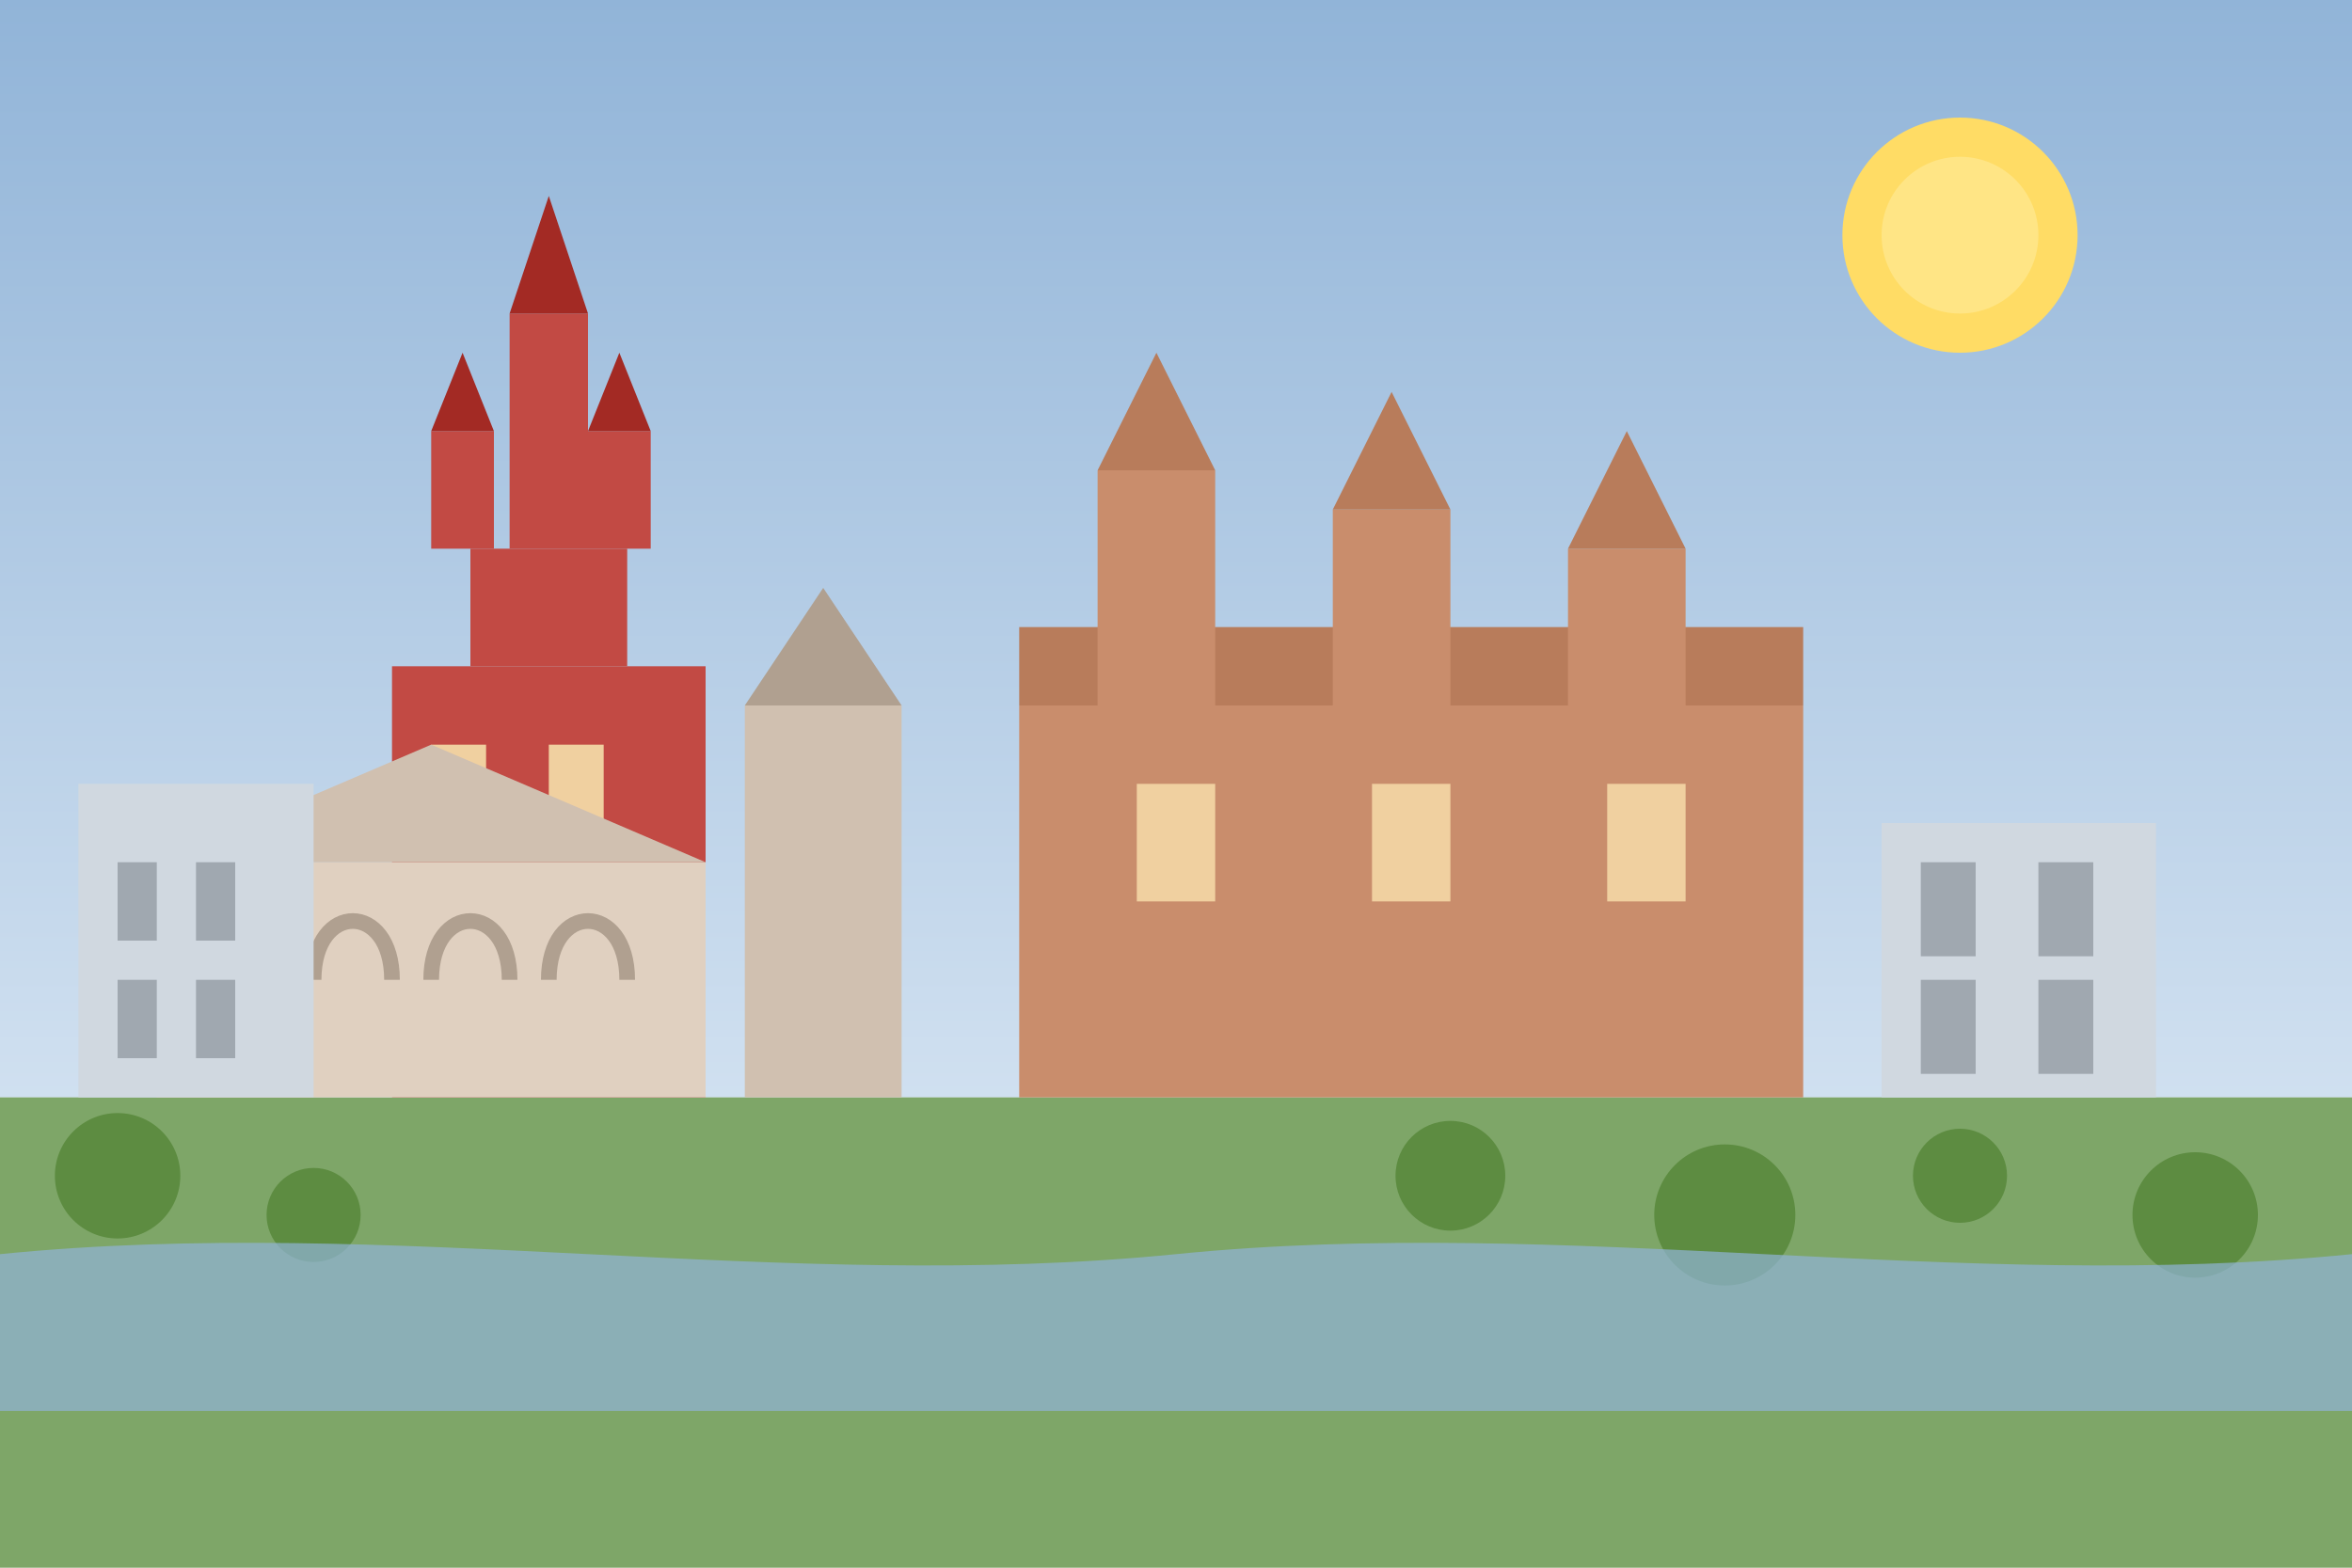 <svg width="300" height="200" viewBox="0 0 300 200" xmlns="http://www.w3.org/2000/svg">
  <!-- Krakow skyline illustration -->
  
  <!-- Background -->
  <rect width="300" height="200" fill="#f0f0f0"/>
  
  <!-- Sky gradient -->
  <defs>
    <linearGradient id="skyGradient" x1="0%" y1="0%" x2="0%" y2="100%">
      <stop offset="0%" stop-color="#91b4d8" />
      <stop offset="100%" stop-color="#d0e0f0" />
    </linearGradient>
  </defs>
  <rect width="300" height="140" fill="url(#skyGradient)"/>
  
  <!-- Ground -->
  <rect x="0" y="140" width="300" height="60" fill="#7ea668"/>
  
  <!-- Wawel Castle -->
  <rect x="130" y="90" width="100" height="50" fill="#c98d6c"/>
  <rect x="130" y="80" width="100" height="10" fill="#b87c5b"/>
  
  <!-- Wawel towers -->
  <rect x="140" y="60" width="15" height="30" fill="#c98d6c"/>
  <path d="M140,60 L155,60 L147.5,45 Z" fill="#b87c5b"/>
  
  <rect x="170" y="65" width="15" height="25" fill="#c98d6c"/>
  <path d="M170,65 L185,65 L177.5,50 Z" fill="#b87c5b"/>
  
  <rect x="200" y="70" width="15" height="20" fill="#c98d6c"/>
  <path d="M200,70 L215,70 L207.5,55 Z" fill="#b87c5b"/>
  
  <!-- Wawel windows -->
  <rect x="145" y="100" width="10" height="15" fill="#f0d0a0"/>
  <rect x="175" y="100" width="10" height="15" fill="#f0d0a0"/>
  <rect x="205" y="100" width="10" height="15" fill="#f0d0a0"/>
  
  <!-- St. Mary's Basilica (Kościół Mariacki) -->
  <rect x="50" y="85" width="40" height="55" fill="#c24a44"/>
  <rect x="60" y="70" width="20" height="15" fill="#c24a44"/>
  
  <!-- Towers of St. Mary's Basilica -->
  <rect x="65" y="40" width="10" height="30" fill="#c24a44"/>
  <path d="M65,40 L75,40 L70,25 Z" fill="#a32a24"/>
  
  <rect x="55" y="55" width="8" height="15" fill="#c24a44"/>
  <path d="M55,55 L63,55 L59,45 Z" fill="#a32a24"/>
  
  <rect x="75" y="55" width="8" height="15" fill="#c24a44"/>
  <path d="M75,55 L83,55 L79,45 Z" fill="#a32a24"/>
  
  <!-- Windows of St. Mary's Basilica -->
  <rect x="55" y="95" width="7" height="12" fill="#f0d0a0"/>
  <rect x="70" y="95" width="7" height="12" fill="#f0d0a0"/>
  <rect x="60" y="120" width="20" height="15" fill="#f0d0a0" rx="10" ry="7.5"/>
  
  <!-- Cloth Hall (Sukiennice) -->
  <rect x="20" y="110" width="70" height="30" fill="#e0d0c0"/>
  <path d="M20,110 L90,110 L55,95 Z" fill="#d0c0b0"/>
  
  <!-- Cloth Hall arches -->
  <path d="M25,125 C25,115 35,115 35,125" fill="none" stroke="#b0a090" stroke-width="2"/>
  <path d="M40,125 C40,115 50,115 50,125" fill="none" stroke="#b0a090" stroke-width="2"/>
  <path d="M55,125 C55,115 65,115 65,125" fill="none" stroke="#b0a090" stroke-width="2"/>
  <path d="M70,125 C70,115 80,115 80,125" fill="none" stroke="#b0a090" stroke-width="2"/>
  
  <!-- Town Hall Tower (Wieża ratuszowa) -->
  <rect x="95" y="90" width="20" height="50" fill="#d0c0b0"/>
  <path d="M95,90 L115,90 L105,75 Z" fill="#b0a090"/>
  
  <!-- Modern buildings -->
  <rect x="10" y="100" width="30" height="40" fill="#d0d8e0"/>
  <rect x="15" y="110" width="5" height="10" fill="#a0a8b0"/>
  <rect x="25" y="110" width="5" height="10" fill="#a0a8b0"/>
  <rect x="15" y="125" width="5" height="10" fill="#a0a8b0"/>
  <rect x="25" y="125" width="5" height="10" fill="#a0a8b0"/>
  
  <rect x="240" y="105" width="35" height="35" fill="#d0d8e0"/>
  <rect x="245" y="110" width="7" height="12" fill="#a0a8b0"/>
  <rect x="260" y="110" width="7" height="12" fill="#a0a8b0"/>
  <rect x="245" y="125" width="7" height="12" fill="#a0a8b0"/>
  <rect x="260" y="125" width="7" height="12" fill="#a0a8b0"/>
  
  <!-- Decorative trees -->
  <circle cx="15" cy="150" r="8" fill="#5d8c41"/>
  <circle cx="40" cy="155" r="6" fill="#5d8c41"/>
  <circle cx="185" cy="150" r="7" fill="#5d8c41"/>
  <circle cx="220" cy="155" r="9" fill="#5d8c41"/>
  <circle cx="250" cy="150" r="6" fill="#5d8c41"/>
  <circle cx="280" cy="155" r="8" fill="#5d8c41"/>
  
  <!-- Vistula River (Wisła) -->
  <path d="M0,160 C50,155 100,165 150,160 C200,155 250,165 300,160 L300,180 L0,180 Z" fill="#91b4d8" opacity="0.7"/>
  
  <!-- Sun -->
  <circle cx="250" cy="30" r="15" fill="#ffdc65"/>
  <circle cx="250" cy="30" r="10" fill="#ffe585"/>
</svg>
